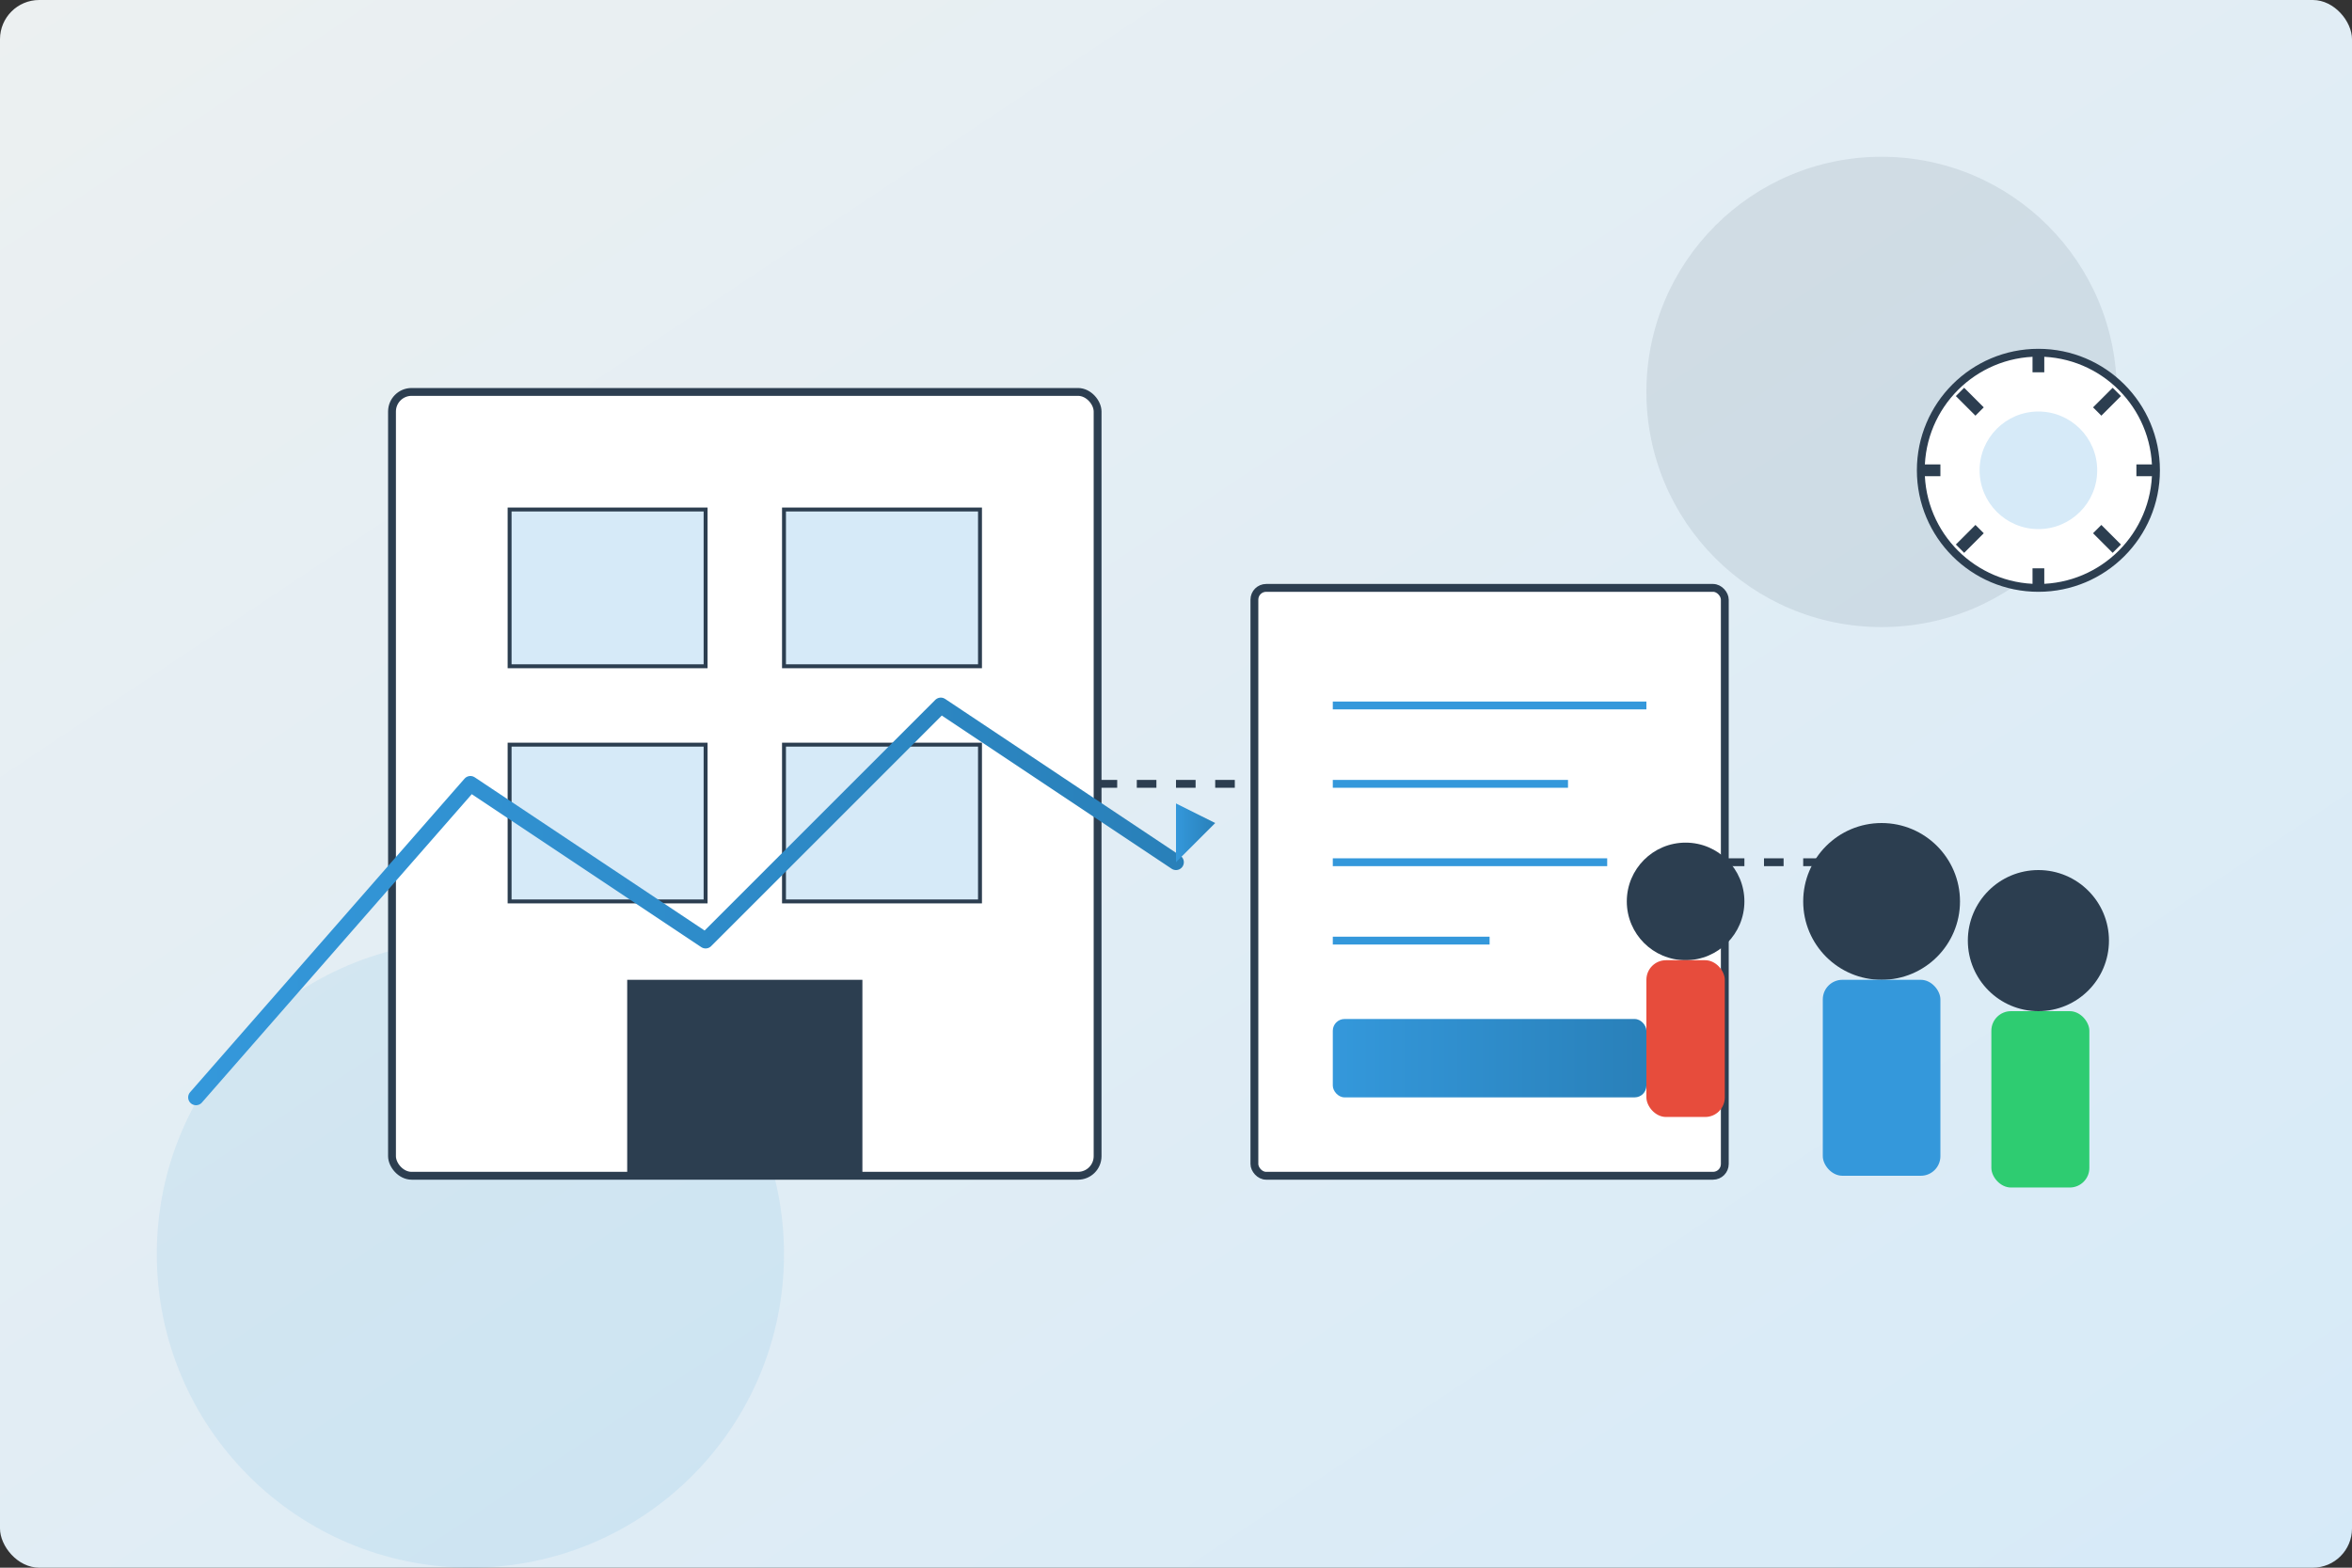 <svg xmlns="http://www.w3.org/2000/svg" width="600" height="400" viewBox="0 0 600 400">
  <rect x="0" y="0" width="600" height="400" fill="#333333" stroke="none"/>
  <defs>
    <linearGradient id="bg-gradient" x1="0%" y1="0%" x2="100%" y2="100%">
      <stop offset="0%" stop-color="#ecf0f1" />
      <stop offset="100%" stop-color="#d6eaf8" />
    </linearGradient>
    <linearGradient id="accent-gradient" x1="0%" y1="0%" x2="100%" y2="0%">
      <stop offset="0%" stop-color="#3498db" />
      <stop offset="100%" stop-color="#2980b9" />
    </linearGradient>
  </defs>
  
  <!-- Background -->
  <rect width="600" height="400" fill="url(#bg-gradient)" rx="10" ry="10" />
  
  <!-- Abstract shapes -->
  <circle cx="480" cy="100" r="60" fill="#2c3e50" opacity="0.1" />
  <circle cx="120" cy="320" r="80" fill="#3498db" opacity="0.1" />
  
  <!-- Main graphic elements -->
  <!-- Building/office -->
  <rect x="100" y="100" width="180" height="200" fill="#ffffff" rx="5" ry="5" stroke="#2c3e50" stroke-width="2" />
  <rect x="130" y="130" width="50" height="40" fill="#d6eaf8" stroke="#2c3e50" stroke-width="1" />
  <rect x="200" y="130" width="50" height="40" fill="#d6eaf8" stroke="#2c3e50" stroke-width="1" />
  <rect x="130" y="190" width="50" height="40" fill="#d6eaf8" stroke="#2c3e50" stroke-width="1" />
  <rect x="200" y="190" width="50" height="40" fill="#d6eaf8" stroke="#2c3e50" stroke-width="1" />
  <rect x="160" y="250" width="60" height="50" fill="#2c3e50" />
  
  <!-- Document/chart -->
  <rect x="320" y="150" width="120" height="150" fill="#ffffff" stroke="#2c3e50" stroke-width="2" rx="3" ry="3" />
  <line x1="340" y1="180" x2="420" y2="180" stroke="#3498db" stroke-width="2" />
  <line x1="340" y1="200" x2="400" y2="200" stroke="#3498db" stroke-width="2" />
  <line x1="340" y1="220" x2="410" y2="220" stroke="#3498db" stroke-width="2" />
  <line x1="340" y1="240" x2="380" y2="240" stroke="#3498db" stroke-width="2" />
  <rect x="340" y="260" width="80" height="20" fill="url(#accent-gradient)" rx="3" ry="3" />
  
  <!-- People/professionals -->
  <circle cx="480" cy="230" r="20" fill="#2c3e50" />
  <rect x="465" y="250" width="30" height="50" fill="#3498db" rx="5" ry="5" />
  <circle cx="430" cy="230" r="15" fill="#2c3e50" />
  <rect x="420" y="245" width="20" height="40" fill="#e74c3c" rx="5" ry="5" />
  <circle cx="520" cy="240" r="18" fill="#2c3e50" />
  <rect x="508" y="258" width="25" height="45" fill="#2ecc71" rx="5" ry="5" />
  
  <!-- Connecting lines -->
  <path d="M280 200 L320 200" stroke="#2c3e50" stroke-width="2" stroke-dasharray="5,5" />
  <path d="M440 220 L465 220" stroke="#2c3e50" stroke-width="2" stroke-dasharray="5,5" />
  
  <!-- Gear icons for business processes -->
  <circle cx="520" cy="120" r="30" fill="#ffffff" stroke="#2c3e50" stroke-width="2" />
  <circle cx="520" cy="120" r="15" fill="#d6eaf8" />
  <path d="M520 90 L520 95 M520 145 L520 150 M490 120 L495 120 M545 120 L550 120 M500 100 L505 105 M535 135 L540 140 M500 140 L505 135 M535 105 L540 100" stroke="#2c3e50" stroke-width="3" />
  
  <!-- Growth arrow -->
  <path d="M50 280 L120 200 L180 240 L240 180 L300 220" stroke="url(#accent-gradient)" stroke-width="4" fill="none" stroke-linecap="round" stroke-linejoin="round" />
  <polygon points="310,210 300,220 300,205" fill="url(#accent-gradient)" />
</svg>
